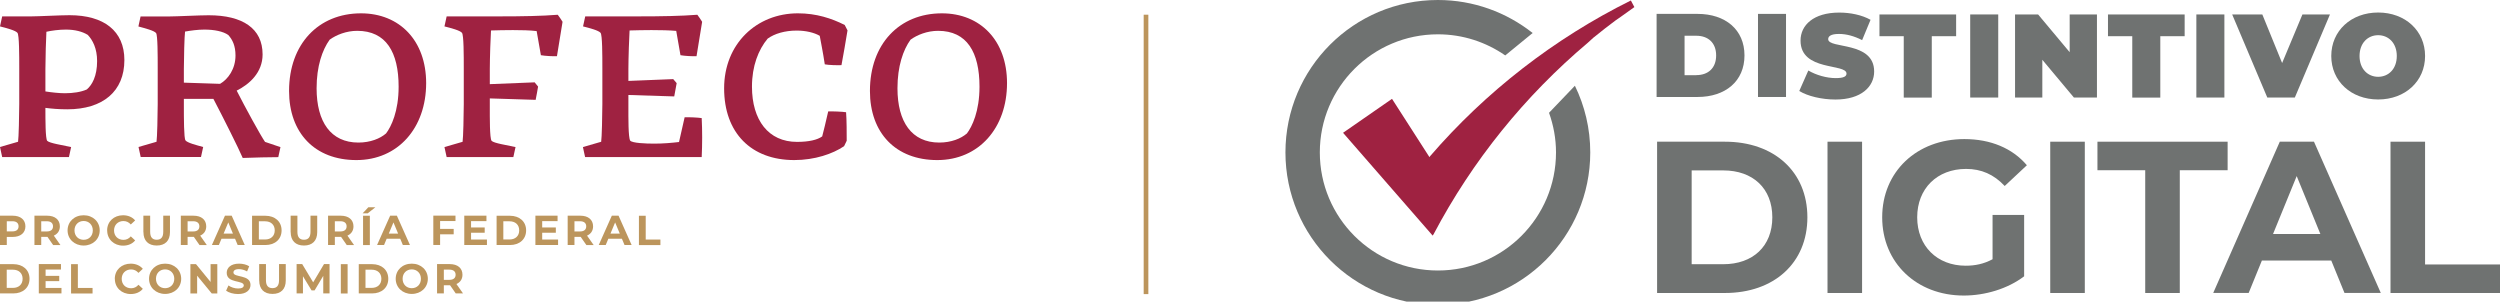 <svg xmlns="http://www.w3.org/2000/svg" id="Layer_1" data-name="Layer 1" viewBox="0 0 401.38 48.42"><defs><style>      .cls-1 {        fill: #9f2241;      }      .cls-2 {        fill: #bc955c;      }      .cls-3 {        fill: #6f7271;      }    </style></defs><g><g><path class="cls-3" d="M266.05,22.75h10.9c7.85,0,13.23,4.79,13.23,12.14s-5.38,12.15-13.23,12.15h-10.9v-24.29ZM276.67,42.42c4.76,0,7.88-2.88,7.88-7.53s-3.12-7.53-7.88-7.53h-5.07v15.06h5.07Z"></path><path class="cls-3" d="M293.41,22.75h5.55v24.29h-5.55v-24.29Z"></path><path class="cls-3" d="M319.91,34.51h5.07v9.85c-2.64,2.01-6.27,3.09-9.7,3.09-7.54,0-13.09-5.24-13.09-12.56s5.55-12.56,13.19-12.56c4.21,0,7.71,1.46,10.04,4.2l-3.56,3.33c-1.75-1.87-3.77-2.74-6.2-2.74-4.66,0-7.85,3.16-7.85,7.77s3.19,7.77,7.78,7.77c1.51,0,2.91-.28,4.32-1.04v-7.11Z"></path><path class="cls-3" d="M329.17,22.75h5.55v24.29h-5.55v-24.29Z"></path><path class="cls-3" d="M344.43,27.33h-7.68v-4.58h20.9v4.58h-7.68v19.71h-5.55v-19.71Z"></path><path class="cls-3" d="M374.29,41.83h-11.14l-2.12,5.2h-5.69l10.69-24.29h5.48l10.73,24.29h-5.83l-2.12-5.2ZM372.54,37.57l-3.8-9.3-3.8,9.3h7.61Z"></path><path class="cls-3" d="M383.8,22.75h5.55v19.71h12.03v4.58h-17.58v-24.29Z"></path></g><g><path class="cls-3" d="M265.97,2.23h6.58c4.46,0,7.53,2.53,7.53,6.67s-3.07,6.67-7.53,6.67h-6.58V2.23ZM272.35,12.06c1.89,0,3.18-1.12,3.18-3.16s-1.3-3.16-3.18-3.16h-1.89v6.33h1.89Z"></path><path class="cls-3" d="M282.25,2.23h4.5v13.34h-4.5V2.23Z"></path><path class="cls-3" d="M288.88,14.6l1.45-3.28c1.26.74,2.94,1.22,4.4,1.22,1.28,0,1.73-.27,1.73-.72,0-1.68-7.38-.32-7.38-5.3,0-2.48,2.08-4.5,6.21-4.5,1.79,0,3.64.38,5.03,1.16l-1.35,3.26c-1.32-.67-2.55-.99-3.72-.99-1.32,0-1.73.38-1.73.84,0,1.6,7.38.27,7.38,5.19,0,2.44-2.08,4.5-6.21,4.5-2.23,0-4.48-.55-5.81-1.37Z"></path><path class="cls-3" d="M305.66,5.81h-3.91v-3.49h12.31v3.49h-3.91v9.86h-4.5V5.81Z"></path><path class="cls-3" d="M316.32,2.32h4.5v13.34h-4.5V2.32Z"></path><path class="cls-3" d="M336.67,2.32v13.34h-3.7l-5.07-6.06v6.06h-4.38V2.32h3.7l5.07,6.06V2.32h4.38Z"></path><path class="cls-3" d="M342.35,5.81h-3.91v-3.49h12.31v3.49h-3.91v9.86h-4.5V5.81Z"></path><path class="cls-3" d="M352.63,2.32h4.5v13.34h-4.5V2.32Z"></path><path class="cls-3" d="M374.08,2.32l-5.64,13.34h-4.42l-5.64-13.34h4.84l3.18,7.8,3.26-7.8h4.42Z"></path><path class="cls-3" d="M374.29,8.99c0-4.04,3.18-6.98,7.53-6.98s7.53,2.94,7.53,6.98-3.18,6.98-7.53,6.98-7.53-2.94-7.53-6.98ZM384.81,8.99c0-2.08-1.33-3.34-2.99-3.34s-2.99,1.26-2.99,3.34,1.33,3.34,2.99,3.34,2.99-1.26,2.99-3.34Z"></path></g><g><path class="cls-3" d="M252.86,13.76l-4.16,4.35c.71,1.99,1.12,4.13,1.12,6.36,0,10.47-8.49,18.96-18.96,18.96s-18.96-8.49-18.96-18.96,8.49-18.96,18.96-18.96c4.02,0,7.74,1.26,10.81,3.39l4.4-3.6C241.88,1.99,236.6,0,230.85,0,217.34,0,206.38,10.96,206.38,24.47s10.96,24.47,24.47,24.47,24.47-10.96,24.47-24.47c0-3.84-.89-7.48-2.47-10.71Z"></path><path class="cls-1" d="M261.83.08c-12.36,6.14-23.31,14.67-32.23,25-.06.09-.1.15-.1.15v-.02s-.01,0-.01,0l-6-9.34-7.86,5.45,14.39,16.51s.06-.09.16-.25c6.21-11.77,14.64-22.19,24.73-30.7.3-.27.59-.55.89-.81,1.35-1.1,2.55-2.02,3.54-2.76l.99-.69c.68-.5,1.37-.99,2.07-1.48l-.56-1.06Z"></path></g></g><g><rect class="cls-2" x="183.62" y="2.36" width=".75" height="44.86"></rect><g><g><path class="cls-1" d="M2.9,22.76c.1-.55.19-4.42.19-6.03v-5.81c0-2,0-5.32-.29-5.65C2.48,4.88,1.03,4.5,0,4.24l.35-1.61h4.71c1.1,0,4.61-.19,6.1-.19,5.52,0,8.81,2.52,8.81,7.2,0,5.03-3.45,7.91-9.16,7.91-1.39,0-2.52-.1-3.52-.23,0,1.94,0,4.94.29,5.29.39.39,2.42.68,3.84,1l-.35,1.61H.35L0,23.6l2.9-.84ZM14.07,5.59c-.84-.52-2.03-.84-3.49-.84-1.06,0-2.32.16-3.13.35-.06.77-.16,4.49-.16,5.97v3.61c1,.16,2.23.29,3.13.29,1.29,0,2.61-.19,3.52-.61.84-.71,1.65-2.13,1.65-4.55,0-2.03-.71-3.39-1.52-4.23Z"></path><path class="cls-1" d="M25.13,22.76c.1-.55.19-4.42.19-6.03v-5.81c0-2,0-5.26-.26-5.61-.29-.39-1.77-.77-2.84-1.06l.35-1.61h4.68c1.13,0,4.71-.19,6.26-.19,5.42,0,8.65,2.1,8.65,6.29,0,2.94-2.16,4.81-4.16,5.81,1.36,2.68,3.81,7.16,4.55,8.23l2.48.84-.35,1.61c-1.77,0-3.39.06-5.71.13-.71-1.65-3.07-6.36-4.71-9.49h-4.74v1.06c0,2,0,5.26.26,5.61.29.39,1.77.77,2.84,1.06l-.35,1.61h-9.68l-.35-1.61,2.9-.84ZM29.52,13.27l5.81.19c1.29-.74,2.48-2.39,2.48-4.55,0-1.55-.48-2.55-1.16-3.29-.81-.58-2.23-.87-3.84-.87-1,0-2.23.16-3.1.32-.1.65-.19,4.42-.19,6.03v2.16Z"></path><path class="cls-1" d="M46.41,14.6c0-7.52,4.71-12.46,11.55-12.46,6.2,0,10.46,4.39,10.46,11.2,0,7.2-4.52,12.36-11.2,12.36s-10.81-4.36-10.81-11.1ZM61.97,21.44c.84-1.1,2.03-3.55,2.03-7.52,0-5.52-2-8.97-6.65-8.97-1.74,0-3.36.65-4.42,1.42-1.19,1.65-2.1,4.26-2.1,7.81,0,5.39,2.29,8.71,6.71,8.71,1.94,0,3.49-.65,4.42-1.45Z"></path><path class="cls-1" d="M74.27,22.76c.1-.55.19-4.42.19-6.03v-5.81c0-2,0-5.32-.29-5.65-.32-.39-1.77-.77-2.81-1.03l.35-1.61h8.42c3.81,0,6.87-.06,9.42-.26.23.29.61.87.77,1.13-.23,1.55-.68,4.03-.9,5.52-.61.03-1.9-.03-2.58-.16l-.68-3.87c-1.03-.13-2.48-.16-3.81-.16s-2.45.03-3.52.06c-.06.68-.19,4.58-.19,6.2v2.42l7.2-.29.55.68c-.1.55-.26,1.55-.39,2.13l-7.36-.23v1.13c0,1.94-.03,5.29.29,5.68.39.39,2.42.68,3.84,1l-.35,1.61h-10.71l-.35-1.61,2.9-.84Z"></path><path class="cls-1" d="M96.52,22.76c.1-.55.19-4.42.19-6.03v-5.81c0-2,0-5.32-.29-5.65-.32-.39-1.77-.77-2.81-1.03l.35-1.61h8.42c3.87,0,7-.06,9.58-.26.23.29.61.87.77,1.13-.23,1.55-.68,4.03-.9,5.52-.61.03-1.9-.03-2.58-.16l-.68-3.9c-1.06-.1-2.58-.13-3.97-.13-1.29,0-2.48.03-3.52.06-.06.68-.19,4.58-.19,6.2v1.9l7.2-.29.55.65c-.1.55-.29,1.58-.39,2.13l-7.36-.23v1.68c0,2-.03,5.1.29,5.65.35.39,2.42.48,3.87.48s2.9-.13,3.97-.26l.9-3.97c.65-.03,2.13.03,2.74.13.1,2.03.1,4.13,0,6.26h-18.72l-.35-1.61,2.9-.84Z"></path><path class="cls-1" d="M132,21.92c.23-.94.58-2.23.97-4.03.55-.03,2.32.03,2.87.13.1,1.23.1,3.39.1,4.58l-.42.87c-1.81,1.23-4.71,2.23-8,2.23-6.91,0-11.26-4.36-11.26-11.52s5.23-12.04,11.84-12.04c2.97,0,5.42.81,7.52,1.87l.45.87c-.26,1.68-.68,3.97-.97,5.58-.58.03-2.03,0-2.68-.13-.29-1.94-.65-3.68-.81-4.58-.9-.52-2.23-.84-3.71-.84-1.87,0-3.52.48-4.65,1.29-1.48,1.77-2.52,4.39-2.52,7.71,0,5.39,2.65,8.87,7.23,8.87,1.9,0,3.26-.32,4.03-.87Z"></path><path class="cls-1" d="M139.67,14.6c0-7.52,4.71-12.46,11.55-12.46,6.2,0,10.46,4.39,10.46,11.2,0,7.2-4.52,12.36-11.2,12.36s-10.81-4.36-10.81-11.1ZM155.23,21.44c.84-1.1,2.03-3.55,2.03-7.52,0-5.52-2-8.97-6.65-8.97-1.74,0-3.36.65-4.42,1.42-1.19,1.65-2.1,4.26-2.1,7.81,0,5.39,2.29,8.71,6.71,8.71,1.94,0,3.49-.65,4.42-1.45Z"></path></g><g><path class="cls-2" d="M4.08,36.34c0,1.05-.79,1.7-2.04,1.7h-.95v1.3H0v-4.71h2.04c1.26,0,2.04.65,2.04,1.71ZM2.98,36.34c0-.52-.34-.82-1-.82h-.89v1.63h.89c.67,0,1-.3,1-.81Z"></path><path class="cls-2" d="M8.53,39.34l-.91-1.31h-1v1.31h-1.09v-4.71h2.04c1.26,0,2.04.65,2.04,1.71,0,.71-.36,1.22-.97,1.49l1.06,1.51h-1.17ZM7.51,35.52h-.89v1.64h.89c.67,0,1-.31,1-.82s-.34-.82-1-.82Z"></path><path class="cls-2" d="M10.85,36.99c0-1.4,1.09-2.43,2.58-2.43s2.58,1.03,2.58,2.43-1.1,2.43-2.58,2.43-2.58-1.04-2.58-2.43ZM14.9,36.99c0-.89-.63-1.51-1.47-1.51s-1.47.61-1.47,1.51.63,1.51,1.47,1.51,1.47-.61,1.47-1.51Z"></path><path class="cls-2" d="M17.2,36.99c0-1.42,1.09-2.43,2.56-2.43.81,0,1.49.3,1.94.83l-.7.65c-.32-.36-.71-.55-1.18-.55-.88,0-1.51.62-1.51,1.51s.63,1.51,1.51,1.51c.47,0,.87-.19,1.18-.56l.7.65c-.44.54-1.12.84-1.94.84-1.46,0-2.55-1.02-2.55-2.43Z"></path><path class="cls-2" d="M23.02,37.27v-2.64h1.09v2.6c0,.89.39,1.26,1.05,1.26s1.05-.37,1.05-1.26v-2.6h1.08v2.64c0,1.39-.79,2.15-2.13,2.15s-2.13-.77-2.13-2.15Z"></path><path class="cls-2" d="M32.03,39.34l-.91-1.31h-1v1.31h-1.09v-4.71h2.04c1.26,0,2.04.65,2.04,1.71,0,.71-.36,1.22-.97,1.49l1.06,1.51h-1.17ZM31.01,35.52h-.89v1.64h.89c.67,0,1-.31,1-.82s-.34-.82-1-.82Z"></path><path class="cls-2" d="M37.75,38.33h-2.19l-.42,1.01h-1.12l2.1-4.71h1.08l2.1,4.71h-1.14l-.42-1.01ZM37.4,37.51l-.75-1.8-.75,1.8h1.49Z"></path><path class="cls-2" d="M40.47,34.64h2.14c1.54,0,2.6.93,2.6,2.35s-1.06,2.35-2.6,2.35h-2.14v-4.71ZM42.56,38.45c.93,0,1.55-.56,1.55-1.46s-.61-1.46-1.55-1.46h-1v2.92h1Z"></path><path class="cls-2" d="M46.66,37.27v-2.64h1.09v2.6c0,.89.39,1.26,1.05,1.26s1.05-.37,1.05-1.26v-2.6h1.08v2.64c0,1.39-.79,2.15-2.13,2.15s-2.13-.77-2.13-2.15Z"></path><path class="cls-2" d="M55.67,39.34l-.91-1.31h-1v1.31h-1.09v-4.71h2.04c1.26,0,2.04.65,2.04,1.71,0,.71-.36,1.22-.97,1.49l1.06,1.51h-1.17ZM54.65,35.52h-.89v1.64h.89c.67,0,1-.31,1-.82s-.34-.82-1-.82Z"></path><path class="cls-2" d="M59.13,33.28h1.13l-1.22.97h-.82l.91-.97ZM58.29,34.64h1.09v4.71h-1.09v-4.71Z"></path><path class="cls-2" d="M64.27,38.33h-2.19l-.42,1.01h-1.12l2.1-4.71h1.08l2.1,4.71h-1.14l-.42-1.01ZM63.92,37.51l-.75-1.8-.75,1.8h1.49Z"></path><path class="cls-2" d="M70.66,35.51v1.24h2.18v.87h-2.18v1.71h-1.09v-4.71h3.56v.87h-2.47Z"></path><path class="cls-2" d="M78.18,38.47v.87h-3.64v-4.71h3.56v.87h-2.47v1.02h2.19v.85h-2.19v1.09h2.56Z"></path><path class="cls-2" d="M79.73,34.64h2.14c1.54,0,2.6.93,2.6,2.35s-1.06,2.35-2.6,2.35h-2.14v-4.71ZM81.81,38.45c.93,0,1.55-.56,1.55-1.46s-.61-1.46-1.55-1.46h-1v2.92h1Z"></path><path class="cls-2" d="M89.6,38.47v.87h-3.64v-4.71h3.56v.87h-2.47v1.02h2.19v.85h-2.19v1.09h2.56Z"></path><path class="cls-2" d="M94.14,39.34l-.91-1.31h-1v1.31h-1.09v-4.71h2.04c1.26,0,2.04.65,2.04,1.71,0,.71-.36,1.22-.97,1.49l1.06,1.51h-1.17ZM93.12,35.52h-.89v1.64h.89c.67,0,1-.31,1-.82s-.34-.82-1-.82Z"></path><path class="cls-2" d="M99.86,38.33h-2.19l-.42,1.01h-1.12l2.1-4.71h1.08l2.1,4.71h-1.14l-.42-1.01ZM99.51,37.51l-.75-1.8-.75,1.8h1.49Z"></path><path class="cls-2" d="M102.58,34.64h1.09v3.82h2.36v.89h-3.45v-4.71Z"></path></g><g><path class="cls-2" d="M0,42.41h2.14c1.54,0,2.6.93,2.6,2.35s-1.06,2.35-2.6,2.35H0v-4.71ZM2.08,46.22c.93,0,1.55-.56,1.55-1.46s-.61-1.46-1.55-1.46h-1v2.92h1Z"></path><path class="cls-2" d="M9.87,46.24v.87h-3.64v-4.71h3.56v.87h-2.47v1.02h2.19v.85h-2.19v1.09h2.56Z"></path><path class="cls-2" d="M11.41,42.41h1.09v3.82h2.36v.89h-3.45v-4.71Z"></path><path class="cls-2" d="M18.43,44.76c0-1.42,1.09-2.43,2.56-2.43.81,0,1.49.3,1.94.83l-.7.65c-.32-.36-.71-.55-1.18-.55-.88,0-1.51.62-1.51,1.51s.63,1.51,1.51,1.51c.47,0,.87-.19,1.18-.56l.7.65c-.44.54-1.12.84-1.94.84-1.46,0-2.55-1.02-2.55-2.43Z"></path><path class="cls-2" d="M23.93,44.76c0-1.4,1.09-2.43,2.58-2.43s2.58,1.03,2.58,2.43-1.1,2.43-2.58,2.43-2.58-1.04-2.58-2.43ZM27.98,44.76c0-.89-.63-1.51-1.47-1.51s-1.47.61-1.47,1.51.63,1.51,1.47,1.51,1.47-.61,1.47-1.51Z"></path><path class="cls-2" d="M34.89,42.41v4.71h-.89l-2.35-2.86v2.86h-1.08v-4.71h.9l2.34,2.86v-2.86h1.08Z"></path><path class="cls-2" d="M36.31,46.65l.37-.82c.4.29.99.49,1.55.49.65,0,.91-.22.91-.5,0-.88-2.74-.28-2.74-2.02,0-.8.65-1.47,1.98-1.47.59,0,1.2.14,1.63.42l-.34.83c-.44-.25-.89-.37-1.3-.37-.65,0-.89.24-.89.54,0,.87,2.74.27,2.74,2,0,.79-.65,1.46-2,1.46-.75,0-1.5-.22-1.92-.54Z"></path><path class="cls-2" d="M41.61,45.04v-2.64h1.09v2.6c0,.89.39,1.26,1.05,1.26s1.05-.37,1.05-1.26v-2.6h1.08v2.64c0,1.39-.79,2.15-2.13,2.15s-2.13-.77-2.13-2.15Z"></path><path class="cls-2" d="M51.9,47.11v-2.82s-1.39,2.33-1.39,2.33h-.49l-1.38-2.27v2.76h-1.02v-4.71h.9l1.76,2.93,1.74-2.93h.89v4.71s-1.01,0-1.01,0Z"></path><path class="cls-2" d="M54.72,42.41h1.09v4.71h-1.09v-4.71Z"></path><path class="cls-2" d="M57.6,42.41h2.14c1.54,0,2.6.93,2.6,2.35s-1.06,2.35-2.6,2.35h-2.14v-4.71ZM59.68,46.22c.93,0,1.55-.56,1.55-1.46s-.61-1.46-1.55-1.46h-1v2.92h1Z"></path><path class="cls-2" d="M63.53,44.76c0-1.4,1.09-2.43,2.58-2.43s2.58,1.03,2.58,2.43-1.1,2.43-2.58,2.43-2.58-1.04-2.58-2.43ZM67.58,44.76c0-.89-.63-1.51-1.47-1.51s-1.47.61-1.47,1.51.63,1.51,1.47,1.51,1.47-.61,1.47-1.51Z"></path><path class="cls-2" d="M73.17,47.11l-.91-1.31h-1v1.31h-1.09v-4.71h2.04c1.26,0,2.04.65,2.04,1.71,0,.71-.36,1.22-.97,1.49l1.06,1.51h-1.17ZM72.15,43.29h-.89v1.64h.89c.67,0,1-.31,1-.82s-.34-.82-1-.82Z"></path></g></g></g></svg>